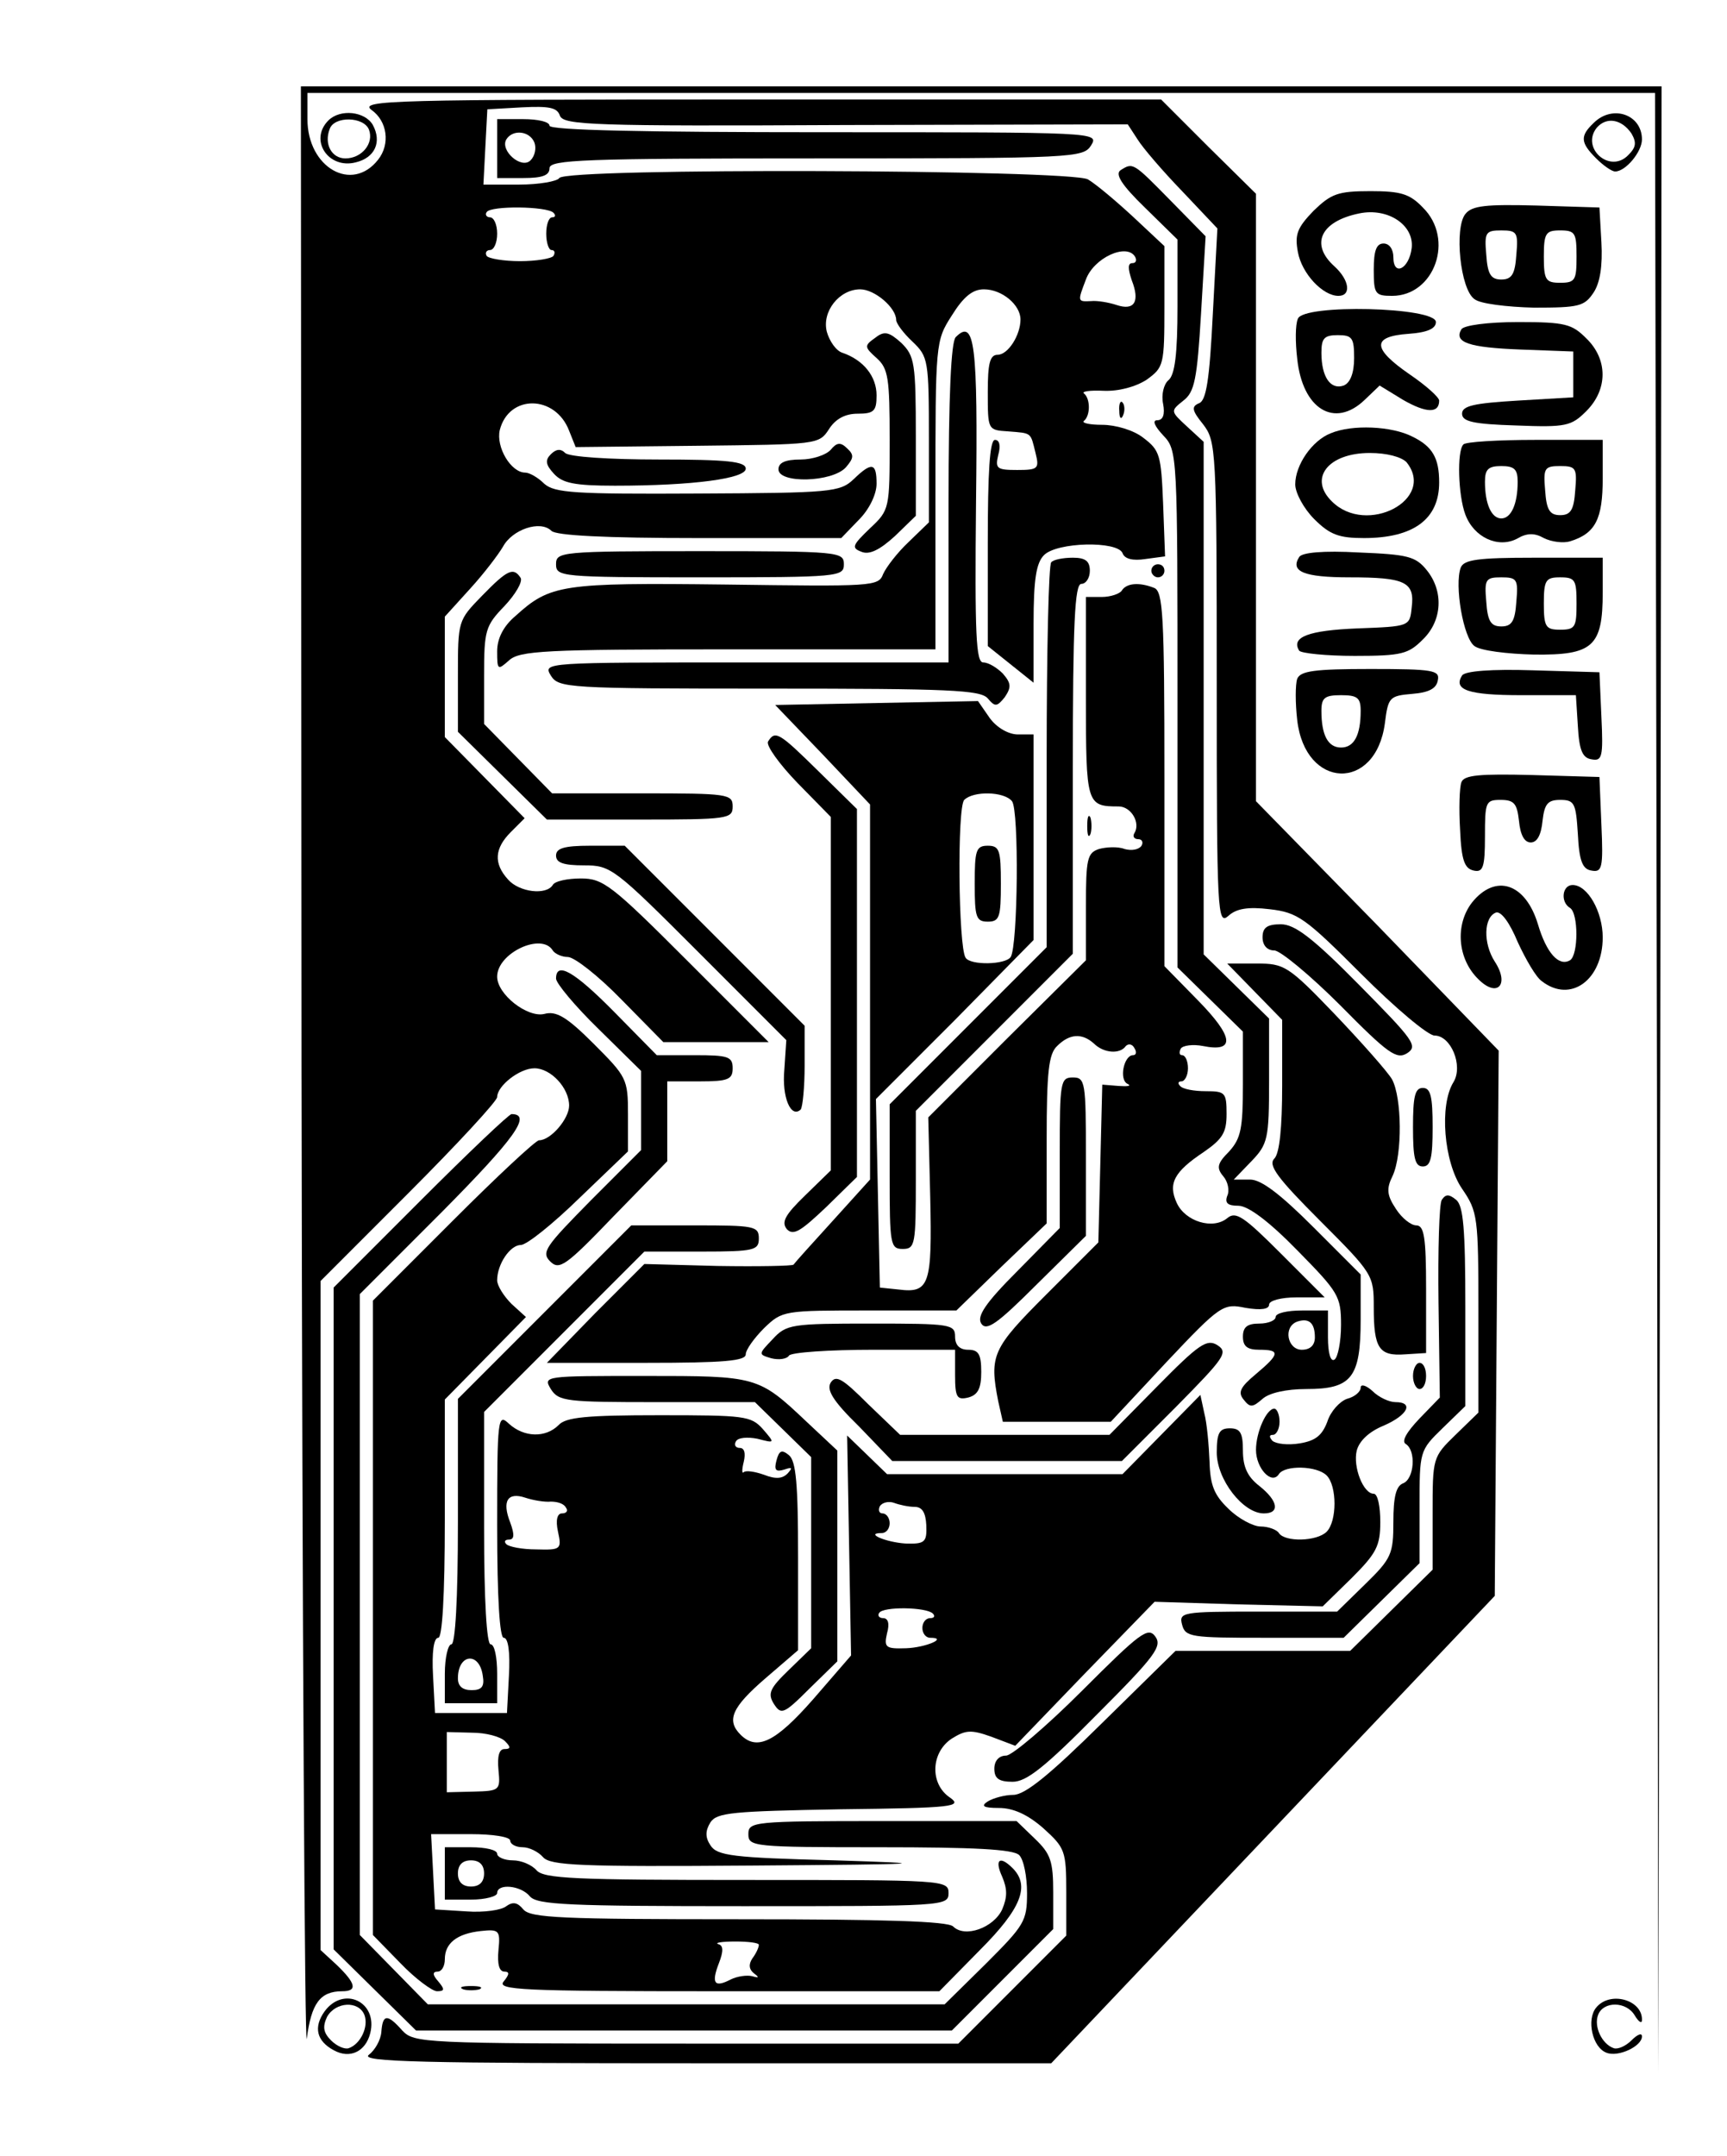 <?xml version="1.0" encoding="UTF-8" standalone="yes"?>
<svg version="1.0" xmlns="http://www.w3.org/2000/svg" width="69.723mm" height="86.995mm" viewBox="0 0 264 329" preserveAspectRatio="xMidYMid meet">
  <g transform="translate(0,329) scale(0.1,-0.1)" fill="#000000" stroke="none">
    <path d="M461 1643 c1 -835 5 -1494 8 -1465 7 53 20 72 54 72 24 0 21 12 -8
40 l-25 23 0 511 0 511 135 135 c74 74 135 140 135 146 0 17 34 44 57 44 25 0
53 -30 53 -57 0 -20 -28 -53 -46 -53 -5 0 -64 -55 -132 -123 l-122 -122 0
-485 0 -484 42 -43 c23 -24 49 -43 56 -43 12 0 12 3 2 15 -9 10 -9 15 -1 15 6
0 11 8 11 19 0 24 18 39 55 43 28 3 30 1 27 -29 -2 -21 1 -33 9 -33 8 0 8 -4
-1 -15 -11 -13 26 -15 327 -15 l339 0 62 63 c63 63 77 98 50 125 -20 20 -28
13 -16 -13 8 -19 8 -31 0 -50 -13 -28 -57 -44 -75 -26 -8 8 -106 11 -328 11
-270 0 -318 2 -329 15 -9 11 -16 12 -26 5 -7 -6 -34 -10 -61 -8 l-48 3 -3 58
-3 57 61 0 c33 0 60 -4 60 -10 0 -5 8 -10 19 -10 10 0 24 -7 31 -15 11 -13 57
-15 319 -13 272 2 286 3 127 8 -156 4 -180 7 -190 23 -8 12 -8 22 0 35 10 15
33 17 199 20 173 2 187 4 167 18 -31 21 -29 69 3 90 21 13 29 14 60 3 l37 -14
106 110 107 110 128 -4 129 -3 44 43 c38 38 44 49 44 86 0 24 -4 43 -10 43
-16 0 -32 41 -26 66 4 15 19 29 41 38 37 16 47 36 18 36 -9 0 -25 7 -35 17
-10 9 -18 11 -18 5 0 -6 -9 -14 -21 -17 -11 -4 -25 -19 -30 -35 -8 -21 -18
-29 -42 -33 -18 -3 -36 -1 -42 4 -5 6 -5 9 1 9 5 0 10 9 10 20 0 11 -4 20 -8
20 -12 0 -28 -36 -28 -63 0 -28 24 -54 35 -37 9 14 58 13 73 -2 16 -16 16 -70
0 -86 -15 -15 -64 -16 -73 -2 -3 5 -16 10 -28 10 -11 0 -34 12 -49 27 -22 21
-28 36 -29 72 -1 25 -4 59 -8 74 l-6 28 -60 -61 -59 -60 -180 0 -180 0 -31 30
-30 29 3 -168 3 -168 -58 -67 c-58 -66 -86 -79 -111 -54 -22 22 -13 42 38 86
l50 43 0 143 c0 110 -3 146 -14 155 -11 9 -15 7 -19 -8 -4 -15 -1 -18 12 -14
12 4 13 3 5 -6 -8 -8 -18 -9 -36 -2 -14 5 -28 7 -31 4 -3 -3 -3 4 0 16 3 13 1
21 -6 21 -7 0 -9 5 -6 10 3 6 18 7 33 4 27 -7 27 -7 8 15 -18 20 -28 21 -158
21 -111 0 -143 -3 -154 -15 -20 -20 -53 -19 -76 2 -17 16 -18 10 -18 -155 0
-114 4 -172 10 -172 7 0 10 -22 8 -58 l-3 -57 -55 0 -55 0 -3 57 c-2 36 1 58
8 58 6 0 10 62 10 182 l0 182 62 63 62 63 -22 20 c-12 12 -22 28 -22 36 0 25
20 54 36 54 9 0 49 32 90 72 l74 71 0 57 c0 54 -2 57 -53 108 -41 41 -57 50
-75 45 -26 -6 -72 30 -72 57 0 36 68 68 85 40 3 -5 14 -10 23 -10 10 0 47 -29
82 -65 l64 -65 81 0 80 0 -125 125 c-115 115 -128 125 -162 125 -20 0 -40 -4
-43 -10 -10 -16 -51 -11 -68 8 -23 25 -21 48 4 73 l21 21 -61 62 -61 62 0 92
0 92 39 43 c21 23 43 52 50 64 14 26 57 41 74 24 7 -7 80 -11 227 -11 l216 0
27 28 c16 16 27 39 27 55 0 32 -7 34 -35 7 -21 -20 -35 -21 -239 -22 -188 -1
-218 1 -234 15 -10 10 -23 17 -29 17 -22 0 -45 39 -39 65 14 55 85 54 106 -1
l10 -25 186 2 c183 2 186 2 201 25 10 16 25 24 44 24 25 0 29 4 29 28 0 29
-20 54 -52 65 -10 3 -20 18 -24 32 -8 31 19 65 51 65 22 0 55 -28 55 -47 0 -5
11 -20 25 -33 24 -23 25 -28 25 -150 l0 -126 -31 -30 c-17 -16 -34 -38 -39
-49 -7 -19 -16 -19 -241 -16 -251 3 -268 0 -321 -48 -19 -16 -28 -35 -28 -54
0 -29 1 -29 18 -14 16 15 55 17 335 17 l317 0 0 235 c0 234 0 236 25 275 18
29 32 40 49 40 28 0 56 -24 56 -46 0 -24 -19 -54 -35 -54 -12 0 -15 -14 -15
-57 0 -58 0 -58 31 -60 37 -3 34 -1 42 -33 6 -24 4 -26 -28 -26 -31 0 -34 2
-29 23 4 14 2 23 -5 23 -8 0 -11 -49 -11 -157 l0 -158 35 -28 35 -28 0 90 c0
68 4 93 16 105 20 20 112 22 120 3 3 -9 16 -12 35 -9 l30 4 -3 81 c-3 74 -5
81 -30 100 -15 12 -43 20 -63 20 -20 0 -32 3 -28 6 10 8 10 34 0 42 -4 3 9 5
30 4 23 -1 49 6 66 17 26 19 27 22 27 112 l0 92 -47 44 c-27 25 -58 51 -70 58
-29 15 -798 18 -808 2 -3 -5 -31 -10 -61 -10 l-55 0 3 58 3 57 53 3 c41 2 54
0 58 -13 6 -14 50 -16 437 -14 l431 1 15 -23 c8 -13 39 -49 69 -80 l53 -56 -7
-131 c-5 -100 -10 -132 -21 -136 -12 -5 -11 -11 6 -32 20 -26 21 -37 21 -397
0 -352 1 -369 18 -354 12 11 30 14 63 10 43 -5 54 -13 140 -99 52 -52 102 -94
112 -94 25 0 44 -46 29 -71 -22 -35 -15 -122 13 -163 24 -35 25 -43 25 -189
l0 -153 -35 -34 c-35 -34 -35 -35 -35 -120 l0 -86 -63 -62 -63 -62 -133 0
-134 0 -112 -110 c-80 -79 -118 -110 -136 -110 -13 0 -31 -5 -39 -10 -11 -7
-7 -10 17 -10 22 0 44 -10 68 -31 33 -30 35 -34 35 -98 l0 -66 -83 -83 -82
-82 -416 0 c-403 0 -416 1 -434 20 -23 26 -30 25 -32 -2 -1 -13 -10 -28 -19
-35 -15 -11 81 -13 512 -13 l531 0 339 357 339 357 3 417 3 416 -185 191 -186
190 0 464 0 464 -73 72 -72 72 -615 0 c-559 0 -612 -1 -592 -16 24 -17 29 -52
10 -76 -40 -51 -108 -12 -108 62 l0 40 1030 0 1030 0 3 -1512 2 -1513 3 1518
2 1517 -1040 0 -1040 0 1 -1517z m385 1324 c4 -4 3 -7 -2 -7 -5 0 -9 -11 -9
-25 0 -14 4 -25 8 -25 5 0 6 -4 3 -9 -3 -4 -26 -8 -51 -8 -25 0 -48 4 -51 8
-3 5 0 9 5 9 6 0 11 11 11 25 0 14 -5 25 -11 25 -5 0 -8 4 -5 8 6 10 92 9 102
-1z m889 -67 c3 -5 2 -10 -4 -10 -7 0 -7 -8 -1 -26 13 -33 4 -47 -23 -38 -12
4 -30 7 -39 6 -21 -1 -21 -1 -8 33 12 33 62 56 75 35z m-893 -1902 c10 0 20
-3 23 -9 4 -5 1 -9 -6 -9 -7 0 -10 -10 -6 -28 6 -27 4 -28 -33 -27 -22 0 -42
4 -46 8 -4 4 -2 7 4 7 8 0 9 7 2 26 -13 33 -4 47 23 38 12 -4 30 -7 39 -6z
m556 -8 c12 0 17 -9 18 -28 1 -26 -2 -29 -32 -28 -30 2 -63 16 -36 16 7 0 12
7 12 15 0 8 -5 15 -11 15 -5 0 -7 5 -4 11 4 6 14 8 22 5 8 -3 22 -6 31 -6z
m28 -163 c4 -4 2 -7 -4 -7 -7 0 -12 -7 -12 -15 0 -8 5 -15 12 -15 28 0 -7 -15
-37 -16 -31 -1 -34 1 -29 23 4 14 2 23 -6 23 -6 0 -9 4 -6 8 6 10 72 9 82 -1z
m-654 -195 c9 -9 9 -12 -1 -12 -8 0 -11 -11 -9 -32 3 -31 2 -32 -38 -33 l-41
-1 0 46 0 46 38 -1 c22 0 44 -6 51 -13z m388 -311 c0 -4 -4 -13 -10 -21 -6 -9
-5 -17 3 -23 8 -6 7 -7 -3 -4 -8 2 -23 0 -33 -5 -25 -13 -30 -6 -18 25 7 18 7
27 -1 29 -6 2 5 4 26 4 20 0 36 -2 36 -5z"/>
    <path d="M502 3108 c-30 -30 0 -75 42 -64 29 7 40 31 26 57 -12 21 -50 25 -68
7z m62 -14 c8 -21 -11 -44 -36 -44 -21 0 -33 22 -24 45 7 20 52 19 60 -1z"/>
    <path d="M2436 3104 c-21 -20 -20 -30 4 -54 11 -11 24 -20 29 -20 16 0 41 30
41 49 0 38 -45 54 -74 25z m58 -16 c8 -14 7 -21 -5 -33 -28 -29 -73 11 -48 42
15 17 38 13 53 -9z"/>
    <path d="M760 3065 l0 -45 40 0 c29 0 40 4 40 15 0 13 52 15 408 15 396 0 408
1 420 20 12 20 10 20 -408 20 -273 0 -420 3 -420 10 0 6 -18 10 -40 10 l-40 0
0 -45z m57 9 c3 -8 1 -20 -6 -27 -14 -14 -47 15 -37 32 10 16 36 13 43 -5z"/>
    <path d="M1713 3032 c-9 -6 2 -23 37 -57 l50 -49 0 -102 c0 -73 -4 -105 -14
-113 -7 -6 -11 -22 -8 -36 3 -16 0 -25 -9 -25 -8 0 -4 -9 9 -23 22 -23 22 -27
22 -418 l0 -395 50 -49 50 -49 0 -80 c0 -68 -3 -83 -21 -103 -18 -18 -20 -25
-9 -38 7 -8 10 -22 6 -30 -4 -11 1 -15 17 -15 15 0 47 -24 90 -68 63 -64 67
-70 67 -114 0 -26 -5 -50 -10 -53 -6 -4 -10 10 -10 34 l0 41 -40 0 c-22 0 -40
-4 -40 -10 0 -5 -11 -10 -25 -10 -18 0 -25 -5 -25 -20 0 -15 7 -20 25 -20 32
0 32 -6 -5 -37 -24 -20 -28 -28 -19 -39 10 -13 14 -12 29 1 10 9 36 15 67 15
69 0 83 17 83 106 l0 69 -72 72 c-51 51 -80 73 -97 73 l-25 0 27 28 c25 26 27
34 27 123 l0 95 -50 49 -50 49 0 391 0 392 -25 23 c-26 24 -26 24 -6 40 17 13
21 32 27 133 l7 118 -54 55 c-57 58 -57 58 -76 46z m297 -1783 c0 -12 -7 -19
-20 -19 -22 0 -29 35 -7 43 18 6 27 -2 27 -24z"/>
    <path d="M2008 2970 c-25 -26 -29 -36 -24 -63 6 -33 38 -67 62 -67 20 0 17 24
-6 45 -38 34 -21 69 38 81 44 9 84 -18 80 -53 -4 -32 -28 -44 -28 -14 0 12 -6
21 -15 21 -11 0 -15 -11 -15 -40 0 -37 2 -40 28 -40 65 0 96 87 47 135 -20 21
-34 25 -80 25 -50 0 -60 -4 -87 -30z"/>
    <path d="M2240 2965 c-17 -21 -8 -115 14 -130 8 -7 50 -12 91 -13 69 0 77 2
91 23 10 15 14 41 12 77 l-3 53 -96 3 c-77 2 -99 0 -109 -13z m78 -62 c-2 -30
-7 -38 -23 -38 -16 0 -21 8 -23 38 -3 34 -1 37 23 37 24 0 26 -3 23 -37z m92
-3 c0 -36 -2 -40 -25 -40 -22 0 -25 4 -25 40 0 36 3 40 25 40 23 0 25 -4 25
-40z"/>
    <path d="M1984 2805 c-4 -9 -4 -36 -1 -61 8 -77 57 -107 103 -63 l23 22 36
-22 c35 -20 55 -21 55 -1 0 5 -20 23 -45 40 -58 40 -58 58 -2 62 29 2 42 8 42
18 0 23 -203 28 -211 5z m86 -60 c0 -23 -6 -38 -16 -42 -20 -7 -34 13 -34 50
0 22 4 27 25 27 22 0 25 -4 25 -35z"/>
    <path d="M2234 2789 c-12 -20 11 -28 91 -31 l80 -3 0 -35 0 -35 -85 -5 c-67
-4 -85 -8 -85 -20 0 -12 17 -16 83 -18 76 -3 84 -1 107 22 33 33 33 79 0 111
-22 22 -32 25 -104 25 -47 0 -83 -5 -87 -11z"/>
    <path d="M1338 2776 c-17 -12 -17 -14 2 -31 18 -16 20 -31 20 -125 0 -105 0
-107 -30 -135 -27 -26 -29 -30 -13 -36 12 -5 28 3 51 24 l32 31 0 121 c0 113
-2 123 -22 143 -19 17 -26 19 -40 8z"/>
    <path d="M1461 2777 c-7 -7 -11 -87 -11 -254 l0 -243 -310 0 c-308 0 -310 0
-298 -20 12 -19 24 -20 334 -20 275 0 323 -2 334 -15 11 -13 14 -13 26 2 10
15 10 21 -3 36 -9 9 -22 17 -30 17 -11 0 -13 42 -11 244 3 244 -2 282 -31 253z"/>
    <path d="M1711 2664 c0 -11 3 -14 6 -6 3 7 2 16 -1 19 -3 4 -6 -2 -5 -13z"/>
    <path d="M2034 2630 c-28 -11 -54 -48 -54 -78 0 -13 13 -37 29 -53 24 -24 38
-29 76 -29 76 0 115 29 115 85 0 37 -10 55 -41 70 -31 16 -92 19 -125 5z m116
-44 c46 -57 -61 -113 -114 -60 -36 35 -6 74 58 74 26 0 48 -6 56 -14z"/>
    <path d="M1270 2605 c-7 -8 -28 -15 -46 -15 -24 0 -34 -5 -34 -15 0 -22 82
-20 103 3 12 14 13 19 2 29 -10 10 -16 9 -25 -2z"/>
    <path d="M2237 2613 c-10 -10 -8 -78 3 -107 13 -35 50 -52 79 -37 15 9 27 9
41 1 12 -6 30 -8 40 -5 39 12 50 34 50 96 l0 59 -103 0 c-57 0 -107 -3 -110
-7z m83 -57 c0 -34 -10 -56 -25 -56 -15 0 -25 22 -25 56 0 19 5 24 25 24 20 0
25 -5 25 -24z m88 -13 c-2 -30 -7 -38 -23 -38 -16 0 -21 8 -23 38 -3 34 -1 37
23 37 24 0 26 -3 23 -37z"/>
    <path d="M842 2598 c-9 -9 -8 -16 5 -30 13 -14 31 -18 93 -18 120 0 200 11
200 26 0 11 -28 14 -133 14 -75 0 -137 4 -143 10 -7 7 -14 6 -22 -2z"/>
    <path d="M850 2430 c0 -19 7 -20 220 -20 213 0 220 1 220 20 0 19 -7 20 -220
20 -213 0 -220 -1 -220 -20z"/>
    <path d="M1986 2441 c-14 -22 7 -31 77 -31 85 0 100 -7 95 -46 -3 -29 -3 -29
-83 -32 -74 -3 -102 -13 -89 -34 3 -4 41 -8 85 -8 72 0 82 3 104 25 30 29 32
74 6 106 -17 21 -29 24 -104 27 -54 3 -87 0 -91 -7z"/>
    <path d="M1607 2433 c-4 -3 -7 -137 -7 -297 l0 -291 -120 -120 -120 -120 0
-110 c0 -104 1 -111 20 -111 19 0 20 7 20 106 l0 105 120 120 120 120 0 282
c0 224 3 283 13 283 7 0 13 9 13 20 0 15 -7 20 -26 20 -15 0 -30 -3 -33 -7z"/>
    <path d="M2233 2425 c-10 -27 4 -108 21 -120 9 -7 50 -12 91 -13 90 -1 105 12
105 95 l0 53 -105 0 c-86 0 -107 -3 -112 -15z m85 -52 c-2 -30 -7 -38 -23 -38
-16 0 -21 8 -23 38 -3 34 -1 37 23 37 24 0 26 -3 23 -37z m92 -3 c0 -36 -2
-40 -25 -40 -22 0 -25 4 -25 40 0 36 3 40 25 40 23 0 25 -4 25 -40z"/>
    <path d="M1760 2420 c0 -5 5 -10 10 -10 6 0 10 5 10 10 0 6 -4 10 -10 10 -5 0
-10 -4 -10 -10z"/>
    <path d="M737 2382 c-37 -38 -37 -38 -37 -123 l0 -85 68 -67 68 -67 142 0
c135 0 142 1 142 20 0 19 -7 20 -138 20 l-138 0 -52 53 -52 53 0 74 c0 69 2
76 31 106 17 18 28 37 25 43 -11 17 -20 13 -59 -27z"/>
    <path d="M1715 2390 c-3 -5 -17 -10 -31 -10 l-24 0 0 -154 c0 -163 1 -166 50
-166 19 0 34 -25 24 -41 -3 -5 0 -9 6 -9 6 0 8 -5 5 -10 -4 -6 -15 -8 -26 -5
-10 4 -28 3 -39 0 -18 -6 -20 -15 -20 -88 l0 -82 -121 -120 -120 -120 3 -122
c3 -133 -1 -147 -48 -141 l-29 3 -3 144 -3 144 121 121 120 122 0 157 0 157
-24 0 c-14 0 -32 10 -43 25 l-18 26 -155 -3 -155 -3 73 -76 72 -76 0 -286 0
-287 -57 -63 c-31 -34 -58 -64 -60 -67 -2 -2 -54 -3 -116 -2 l-112 3 -75 -75
-74 -76 152 0 c119 0 152 3 152 13 0 7 13 25 28 40 28 27 30 27 161 27 l133 0
69 67 69 66 0 128 c0 103 3 131 16 143 19 19 38 20 56 4 15 -15 40 -17 49 -4
4 4 10 3 13 -3 4 -6 3 -11 -2 -11 -14 0 -22 -38 -8 -44 6 -3 0 -4 -14 -3 l-25
2 -3 -121 -3 -120 -79 -79 c-83 -83 -88 -93 -74 -164 l7 -31 82 0 83 0 85 91
c83 88 87 90 121 83 24 -4 36 -2 36 5 0 6 18 11 42 11 l43 0 -67 67 c-57 57
-69 65 -82 54 -22 -18 -64 -5 -77 23 -14 30 -4 48 41 78 29 20 35 30 35 58 0
33 -2 35 -32 35 -17 0 -35 3 -39 8 -4 4 -3 7 2 7 5 0 10 9 10 20 0 11 -4 20
-9 20 -4 0 -5 4 -2 10 3 5 19 7 34 4 50 -10 47 14 -8 70 l-51 52 0 286 c0 251
-2 287 -16 292 -23 9 -42 7 -49 -4z m-168 -322 c11 -14 9 -221 -2 -238 -8 -12
-62 -13 -69 -1 -11 17 -13 230 -2 241 14 14 61 13 73 -2z"/>
    <path d="M1490 1942 c0 -51 2 -58 20 -58 18 0 20 7 20 58 0 51 -2 58 -20 58
-18 0 -20 -7 -20 -58z"/>
    <path d="M1983 2255 c-3 -9 -3 -37 0 -63 12 -106 120 -110 134 -5 5 40 7 42
42 45 25 2 37 8 39 21 3 15 -7 17 -103 17 -86 0 -107 -3 -112 -15z m97 -49 c0
-37 -10 -56 -30 -56 -20 0 -30 19 -30 56 0 20 5 24 30 24 25 0 30 -4 30 -24z"/>
    <path d="M2235 2260 c-14 -22 10 -30 90 -30 l84 0 3 -47 c2 -37 7 -49 21 -51
16 -3 18 3 15 65 l-3 68 -102 3 c-62 2 -104 -1 -108 -8z"/>
    <path d="M1174 2159 c-3 -6 17 -34 45 -63 l51 -52 0 -270 0 -270 -39 -38 c-31
-30 -37 -41 -28 -52 10 -10 21 -3 60 34 l47 46 0 281 0 281 -58 57 c-61 60
-67 64 -78 46z"/>
    <path d="M2234 2097 c-3 -8 -4 -41 -2 -73 2 -47 7 -59 21 -62 14 -3 17 5 17
52 0 53 1 56 24 56 21 0 25 -6 28 -32 2 -21 8 -33 18 -33 10 0 16 12 18 33 3
26 8 32 27 32 22 0 24 -5 27 -52 2 -41 7 -54 21 -56 16 -3 18 4 15 70 l-3 73
-103 3 c-80 2 -104 0 -108 -11z"/>
    <path d="M1662 2030 c0 -14 2 -19 5 -12 2 6 2 18 0 25 -3 6 -5 1 -5 -13z"/>
    <path d="M850 1985 c0 -11 11 -15 43 -15 41 0 46 -4 176 -134 l133 -133 -3
-45 c-4 -42 10 -75 25 -61 3 4 6 34 6 67 l0 61 -138 138 -137 137 -53 0 c-40
0 -52 -4 -52 -15z"/>
    <path d="M2250 1913 c-26 -34 -22 -86 10 -117 29 -29 48 -8 25 27 -18 28 -17
68 2 75 8 2 21 -16 33 -45 12 -26 28 -54 37 -60 44 -34 93 2 93 67 0 39 -23
80 -46 80 -16 0 -19 -26 -4 -35 13 -8 13 -72 0 -80 -17 -10 -36 11 -49 55 -19
63 -65 78 -101 33z"/>
    <path d="M1930 1860 c0 -12 7 -20 18 -20 9 0 55 -38 101 -84 73 -74 86 -83
102 -73 17 11 10 20 -73 104 -72 73 -99 93 -120 93 -21 0 -28 -5 -28 -20z"/>
    <path d="M1918 1777 l42 -43 0 -100 c0 -65 -4 -104 -12 -112 -10 -10 5 -30 70
-95 81 -81 82 -83 82 -132 0 -63 8 -75 48 -72 l32 2 0 98 c0 79 -3 97 -15 97
-8 0 -22 11 -31 25 -14 21 -15 31 -5 51 15 33 14 119 -1 147 -7 12 -47 57 -88
100 -71 74 -77 77 -119 77 l-45 0 42 -43z"/>
    <path d="M850 1797 c0 -7 29 -42 65 -77 l65 -64 0 -60 0 -61 -77 -77 c-69 -70
-76 -79 -62 -93 14 -14 24 -7 97 69 l82 84 0 61 0 61 50 0 c43 0 50 3 50 20 0
18 -7 20 -58 20 l-58 0 -64 65 c-62 63 -90 79 -90 52z"/>
    <path d="M1620 1531 l0 -115 -65 -66 c-49 -49 -62 -69 -55 -80 8 -12 24 -1 85
60 l75 74 0 121 c0 114 -1 121 -20 121 -19 0 -20 -7 -20 -115z"/>
    <path d="M2160 1570 c0 -47 3 -60 15 -60 12 0 15 13 15 60 0 47 -3 60 -15 60
-12 0 -15 -13 -15 -60z"/>
    <path d="M642 1457 l-132 -132 0 -505 0 -506 63 -62 63 -62 410 0 409 0 78 78
77 77 0 56 c0 48 -4 59 -28 82 l-28 27 -205 0 c-198 0 -205 -1 -205 -20 0 -19
7 -20 201 -20 143 0 204 -3 213 -12 7 -7 12 -33 12 -58 0 -43 -4 -49 -63 -108
l-63 -62 -395 0 -395 0 -52 53 -52 53 0 489 0 490 126 126 c110 111 138 149
106 149 -4 0 -67 -60 -140 -133z"/>
    <path d="M2204 1459 c-4 -6 -6 -77 -5 -157 l2 -145 -31 -32 c-20 -21 -28 -35
-21 -39 16 -10 13 -53 -4 -60 -11 -4 -15 -21 -15 -59 0 -49 -3 -56 -43 -95
l-43 -42 -121 0 c-116 0 -121 -1 -116 -20 5 -19 14 -20 126 -20 l121 0 58 57
58 57 0 86 c0 85 0 86 35 120 l35 34 0 152 c0 118 -3 154 -14 163 -11 9 -16 9
-22 0z"/>
    <path d="M832 1287 l-132 -132 0 -188 c0 -118 -4 -187 -10 -187 -5 0 -10 -20
-10 -45 l0 -45 40 0 40 0 0 45 c0 25 -4 45 -10 45 -6 0 -10 66 -10 178 l0 177
123 123 122 122 88 0 c80 0 87 2 87 20 0 19 -7 20 -98 20 l-97 0 -133 -133z
m-94 -555 c3 -17 -2 -22 -17 -22 -14 0 -21 6 -21 18 0 38 33 41 38 4z"/>
    <path d="M1181 1246 c-22 -23 -22 -23 -2 -29 12 -3 24 -1 27 4 3 5 61 9 130 9
l124 0 0 -39 c0 -34 3 -38 20 -34 15 4 20 14 20 39 0 27 -4 34 -20 34 -13 0
-20 7 -20 20 0 19 -7 20 -128 20 -122 0 -130 -1 -151 -24z"/>
    <path d="M1769 1174 l-73 -74 -160 0 -160 0 -49 47 c-39 39 -49 45 -57 33 -7
-11 3 -28 43 -67 l51 -53 176 0 175 0 83 83 c74 75 80 83 63 94 -16 10 -28 2
-92 -63z"/>
    <path d="M2160 1190 c0 -11 5 -20 10 -20 6 0 10 9 10 20 0 11 -4 20 -10 20 -5
0 -10 -9 -10 -20z"/>
    <path d="M842 1170 c12 -19 24 -20 163 -20 l149 0 43 -42 43 -42 0 -146 0
-146 -34 -33 c-29 -28 -33 -36 -23 -52 11 -17 15 -16 54 23 l43 42 0 161 0
161 -47 44 c-74 70 -76 70 -248 70 -153 0 -155 0 -143 -20z"/>
    <path d="M1860 1073 c0 -41 40 -93 72 -93 25 0 22 19 -7 42 -18 14 -25 29 -25
54 0 27 -4 34 -20 34 -16 0 -20 -7 -20 -37z"/>
    <path d="M1654 709 c-54 -54 -107 -99 -116 -99 -11 0 -18 -8 -18 -20 0 -15 7
-20 28 -20 21 0 49 22 129 103 89 89 100 104 89 119 -11 15 -23 6 -112 -83z"/>
    <path d="M680 430 l0 -40 40 0 c22 0 40 5 40 10 0 15 36 12 50 -5 11 -13 60
-15 326 -15 307 0 314 0 314 20 0 20 -7 20 -309 20 -262 0 -310 2 -321 15 -7
8 -23 15 -36 15 -13 0 -24 5 -24 10 0 6 -18 10 -40 10 l-40 0 0 -40z m60 0 c0
-13 -7 -20 -20 -20 -13 0 -20 7 -20 20 0 13 7 20 20 20 13 0 20 -7 20 -20z"/>
    <path d="M708 253 c6 -2 18 -2 25 0 6 3 1 5 -13 5 -14 0 -19 -2 -12 -5z"/>
    <path d="M496 219 c-17 -24 -12 -45 14 -59 25 -14 49 -2 56 26 12 48 -41 73
-70 33z m61 -5 c7 -18 -6 -45 -24 -51 -6 -2 -18 3 -27 12 -12 12 -13 21 -6 36
13 23 48 25 57 3z"/>
    <path d="M2440 225 c-15 -18 -6 -61 16 -69 18 -7 54 10 54 25 0 6 -7 3 -16 -6
-9 -9 -21 -14 -27 -12 -18 6 -31 33 -24 51 8 21 43 21 56 -1 6 -10 11 -13 11
-7 1 31 -49 45 -70 19z"/>
  </g>
</svg>